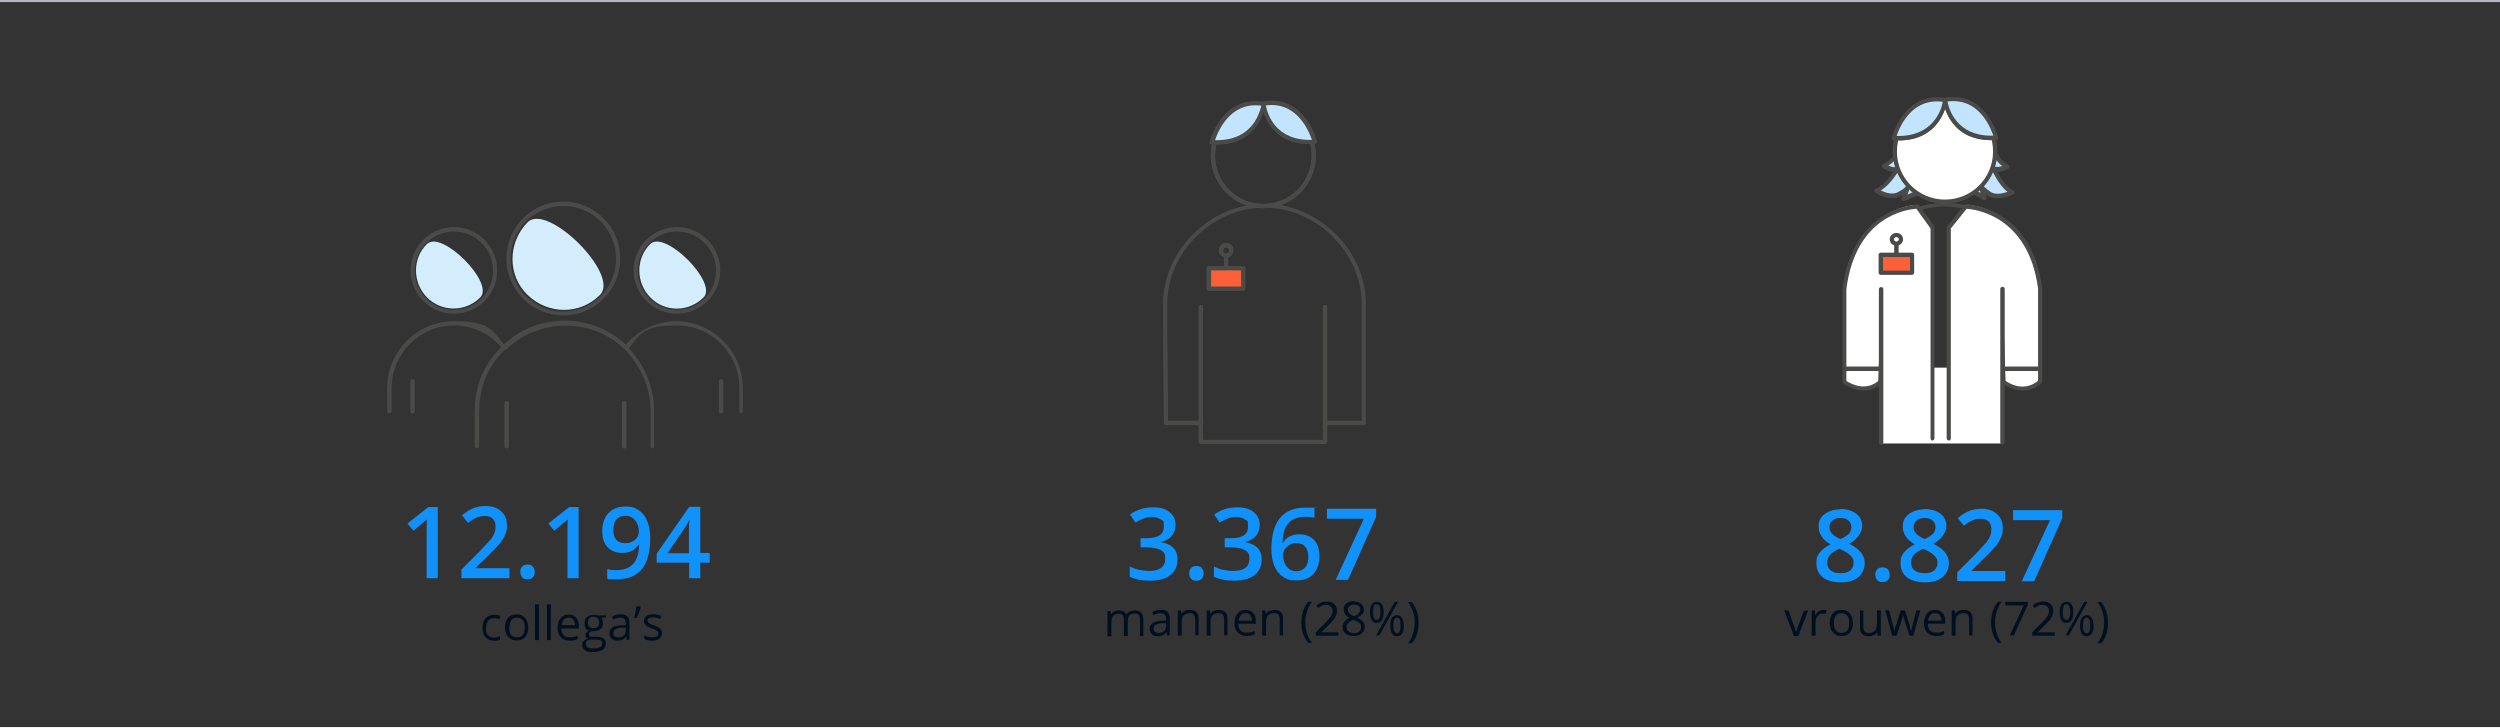 ﻿<?xml version="1.0" encoding="utf-8"?>
<svg id="Layer_1" data-name="Layer 1" xmlns="http://www.w3.org/2000/svg" version="1.1" viewBox="0 0 900 261.5" width="900" height="262" preserveAspectRatio="xMidYMid">
  <rect x="0" y="0" width="900" height="261.5" fill="#333333" stroke="none"/>
  <defs>
    <style>
      .cls-1 {
        fill: #b2b6bc;
      }

      .cls-1, .cls-2, .cls-3, .cls-4, .cls-5, .cls-6, .cls-7, .cls-8 {
        stroke-width: 0px;
      }

      .cls-2 {
        fill: #fc6039;
      }

      .cls-3 {
        fill: #1191fa;
      }

      .cls-4 {
        fill: #d4edfc;
      }

      .cls-5 {
        fill: #c2e4ff;
      }

      .cls-9 {
        isolation: isolate;
      }

      .cls-6 {
        fill: #001021;
      }

      .cls-7 {
        fill: #fff;
      }

      .cls-8 {
        fill: #4a4a49;
      }
    </style>
  </defs>
  <g>
    <g>
      <g>
        <path class="cls-6" d="M645.8,228.6l-3.5-9.1h1.5l2,5.4c.4,1.3.7,2.1.8,2.5h0c0-.3.3-.9.6-1.8.3-.9,1-2.9,2.2-6h1.5l-3.5,9.1h-1.6Z" />
        <path class="cls-6" d="M656.4,219.3c.4,0,.8,0,1.1.1l-.2,1.3c-.4,0-.7-.1-1-.1-.7,0-1.4.3-1.9.9-.5.6-.8,1.3-.8,2.2v4.9h-1.4v-9.1h1.1l.2,1.7h0c.3-.6.7-1,1.2-1.4.5-.3,1-.5,1.6-.5h.1Z" />
        <path class="cls-6" d="M667.1,224c0,1.5-.4,2.6-1.1,3.5-.7.8-1.8,1.2-3.1,1.2s-1.5-.2-2.2-.6c-.6-.4-1.1-.9-1.5-1.6-.3-.7-.5-1.5-.5-2.5,0-1.5.4-2.6,1.1-3.5.7-.8,1.8-1.2,3.1-1.2s2.3.4,3,1.3c.8.8,1.1,2,1.1,3.4h.1ZM660.2,224c0,1.2.2,2,.7,2.7.5.6,1.1.9,2,.9s1.6-.3,2.1-.9c.5-.6.7-1.5.7-2.7s-.2-2-.7-2.6-1.2-.9-2.1-.9-1.6.3-2,.9-.7,1.5-.7,2.6h0Z" />
        <path class="cls-6" d="M670.8,219.5v5.9c0,.7.2,1.3.5,1.7s.9.5,1.6.5,1.6-.3,2.1-.8c.4-.5.7-1.4.7-2.5v-4.8h1.4v9.1h-1.1l-.2-1.2h0c-.3.4-.7.8-1.2,1s-1.1.4-1.7.4c-1.1,0-1.9-.3-2.5-.8s-.8-1.4-.8-2.5v-6h1.4-.2Z" />
        <path class="cls-6" d="M687.4,228.6l-1.7-5.3c0-.3-.3-1.1-.6-2.2h0c-.2,1-.4,1.7-.6,2.2l-1.7,5.3h-1.6l-2.5-9.1h1.4c.6,2.3,1,4,1.3,5.2s.5,2,.5,2.4h0c0-.3.2-.7.3-1.2s.3-.9.4-1.2l1.7-5.2h1.5l1.6,5.2c.3,1,.5,1.8.6,2.4h0c0-.2,0-.5.2-.9,0-.4.7-2.6,1.7-6.7h1.4l-2.5,9.1h-1.6.2,0Z" />
        <path class="cls-6" d="M697,228.7c-1.3,0-2.4-.4-3.2-1.2s-1.2-2-1.2-3.4.4-2.6,1.1-3.5c.7-.9,1.7-1.3,2.9-1.3s2,.4,2.7,1.1,1,1.7,1,3v.9h-6.3c0,1.1.3,1.9.8,2.4.5.6,1.2.8,2.2.8s1.9-.2,2.9-.6v1.2c-.5.2-.9.4-1.4.5-.4,0-1,.1-1.6.1h0ZM696.6,220.5c-.7,0-1.3.2-1.7.7s-.7,1.1-.8,2h4.8c0-.9-.2-1.5-.6-2s-.9-.7-1.7-.7h0Z" />
        <path class="cls-6" d="M708.9,228.6v-5.9c0-.7-.2-1.3-.5-1.7s-.9-.5-1.6-.5-1.6.3-2.1.8-.7,1.4-.7,2.5v4.8h-1.4v-9.1h1.1l.2,1.2h0c.3-.4.7-.8,1.2-1s1.1-.4,1.7-.4c1.1,0,1.9.3,2.5.8s.8,1.4.8,2.5v5.9h-1.4.2Z" />
        <path class="cls-6" d="M716.8,223.9c0-1.5.2-2.8.6-4.1.4-1.3,1-2.4,1.9-3.4h1.3c-.8,1.1-1.4,2.2-1.8,3.5s-.6,2.6-.6,3.9.2,2.6.6,3.9,1,2.4,1.8,3.5h-1.3c-.8-.9-1.4-2-1.9-3.3-.4-1.3-.6-2.6-.6-4.1h0Z" />
        <path class="cls-6" d="M723.5,228.6l5-10.9h-6.6v-1.3h8.1v1.1l-5,11h-1.5Z" />
        <path class="cls-6" d="M739.6,228.6h-8v-1.2l3.2-3.2c1-1,1.6-1.7,1.9-2.1.3-.4.5-.8.7-1.2s.2-.8.2-1.3-.2-1.2-.6-1.5-.9-.6-1.6-.6-1,0-1.4.2-1,.5-1.5.9l-.7-.9c1.1-.9,2.3-1.4,3.7-1.4s2,.3,2.7.9,1,1.4,1,2.4-.2,1.5-.6,2.3c-.4.8-1.2,1.7-2.4,2.9l-2.7,2.6h6.2v1.3h-.1Z" />
        <path class="cls-6" d="M746.4,220.1c0,1.3-.2,2.2-.6,2.9-.4.6-1,1-1.9,1s-1.4-.3-1.8-1-.6-1.6-.6-2.8.2-2.2.6-2.8,1-1,1.8-1,1.4.3,1.9,1,.6,1.6.6,2.8h0ZM742.6,220.1c0,.9,0,1.6.3,2.1s.5.7,1,.7c.9,0,1.4-.9,1.4-2.8s-.5-2.8-1.4-2.8-.8.2-1,.7-.3,1.2-.3,2.1h0ZM751.5,216.4l-6.7,12.1h-1.2l6.7-12.1h1.2ZM753.7,224.9c0,1.3-.2,2.2-.6,2.9-.4.6-1,1-1.9,1s-1.4-.3-1.8-1c-.4-.7-.6-1.6-.6-2.8s.2-2.2.6-2.8,1-1,1.8-1,1.4.3,1.8,1c.4.6.7,1.6.7,2.8h0ZM749.9,224.9c0,.9,0,1.7.3,2.1.2.5.5.7,1,.7s.8-.2,1-.7.3-1.2.3-2.1,0-1.6-.3-2.1-.6-.7-1-.7-.8.2-1,.7-.3,1.2-.3,2.1h0Z" />
        <path class="cls-6" d="M758.9,223.9c0,1.5-.2,2.8-.6,4.1-.4,1.3-1,2.4-1.9,3.3h-1.3c.8-1,1.4-2.2,1.8-3.5.4-1.3.6-2.6.6-3.9s-.2-2.7-.6-3.9-1-2.5-1.8-3.5h1.3c.8,1,1.4,2.1,1.9,3.4.4,1.3.6,2.6.6,4.1h0Z" />
      </g>
      <g>
        <rect class="cls-7" x="676.7" y="132.1" width="44.4" height="27.3" />
        <path class="cls-8" d="M731.9,137.8h-8.9c-.4,0-.8-.3-.8-.8s.3-.8.8-.8h8.2v-35.6c0-13.6-15.1-26.5-31.1-26.5s-31.1,12.9-31.1,26.5v35.6h5.9c.4,0,.8.3.8.8s-.3.8-.8.8h-6.6c-.2,0-.4,0-.5-.2s-.2-.3-.2-.5v-36.3c0-14.7,15.6-28,32.6-28s32.6,13.3,32.6,28v36.3c0,.4-.3.8-.8.8h-.1Z" />
        <path class="cls-8" d="M679.2,144.6c-.4,0-.8-.3-.8-.8v-38.7c0-.4.3-.8.8-.8s.8.3.8.8v38.7c0,.4-.3.8-.8.8Z" />
        <path class="cls-8" d="M720.2,144.6c-.4,0-.8-.3-.8-.8v-38.7c0-.4.3-.8.8-.8s.8.3.8.8v38.7c0,.4-.3.8-.8.8Z" />
        <g>
          <path class="cls-7" d="M720.9,103.9v55.2h-19.3v-77.4l6.7-8.2s22.3.8,26.1,30.1v33.6l-2.4,2.2h-6.2l-3.8-2.2" />
          <path class="cls-8" d="M701.6,158.3c-.4,0-.8-.3-.8-.8v-75.8c0-.2,0-.3.2-.5l6.1-7.6c0-.2.4-.3.6-.3s23.6.5,27.5,30.1v33.7c0,.2,0,.4-.2.5,0,0-5.8,6.1-14.2.2-.3-.2-.4-.7-.2-1s.7-.4,1-.2c6.5,4.6,11.1,1.1,12.1.2v-33.2c-3.5-26.3-22.8-28.5-25.7-28.7l-5.7,7.1v75.6c0,.4-.3.8-.8.8h.1Z" />
          <path class="cls-8" d="M720.9,159.8c-.4,0-.8-.3-.8-.8v-55.2c0-.4.3-.8.8-.8s.8.3.8.8v55.2c0,.4-.3.8-.8.8Z" />
          <path class="cls-7" d="M677.2,104v55.2h18.7v-77.4l-6.5-8.2s-21.5.8-25.2,30.1v33.6l4,2.2h5.7l2.3-2.2" />
          <path class="cls-8" d="M695.8,158.4c-.4,0-.8-.3-.8-.8v-75.6l-5.1-7.1c-3,.2-21.8,2.3-25.2,28.9v33.1c1.4.9,7,4.1,11.8-.3.3-.3.8-.3,1.1,0s.3.8,0,1.1c-6.2,5.8-13.9.2-14,.2-.2-.1-.3-.4-.3-.6v-33.6c3.8-29.7,26.8-30.3,27.1-30.3s.5,0,.6.3l5.4,7.6v76.2c0,.4-.3.8-.8.8h.2Z" />
          <path class="cls-8" d="M677.2,159.9c-.4,0-.8-.3-.8-.8v-55.2c0-.4.3-.8.8-.8s.8.3.8.8v55.2c0,.4-.3.8-.8.8Z" />
        </g>
        <path class="cls-8" d="M682.7,88.2c-1.3,0-2.4-1-2.4-2.3s1.1-2.3,2.4-2.3,2.4,1,2.4,2.3-1.1,2.3-2.4,2.3ZM682.7,85.1c-.5,0-.9.4-.9.8s.4.8.9.8.9-.4.9-.8-.4-.8-.9-.8Z" />
        <path class="cls-8" d="M682.7,92.3c-.4,0-.8-.3-.8-.8v-3.7c0-.4.3-.8.8-.8s.8.3.8.8v3.7c0,.4-.3.8-.8.8Z" />
        <g>
          <rect class="cls-2" x="677.1" y="91.6" width="11.2" height="6.4" />
          <path class="cls-8" d="M688.3,98.7h-11.2c-.4,0-.8-.3-.8-.8v-6.4c0-.4.3-.8.8-.8h11.2c.4,0,.8.3.8.8v6.4c0,.4-.3.8-.8.8ZM677.9,97.2h9.7v-4.9h-9.7v4.9Z" />
        </g>
        <path class="cls-8" d="M677,133.3h-12.6c-.4,0-.8-.3-.8-.8s.3-.8.8-.8h12.6c.4,0,.8.3.8.8s-.3.8-.8.8Z" />
        <path class="cls-8" d="M734,133.3h-12.6c-.4,0-.8-.3-.8-.8s.3-.8.8-.8h12.6c.4,0,.8.3.8.8s-.3.8-.8.8Z" />
        <g>
          <g>
            <path class="cls-8" d="M685.3,72.1c-.2,0-.4,0-.5-.2-.2-.2-.3-.5-.2-.8.2-.4.3-.9.5-1.3-.6.4-1.2.7-1.5.8-4,1.5-8.3-1.5-8.5-1.6-.2-.2-.4-.4-.3-.7s.2-.5.5-.6c2.5-.8,5.1-4.2,6.3-6.1-1.1,0-2.5-.6-3.8-1.5-.2-.2-.4-.4-.3-.7s.2-.5.5-.6c1.6-.7,2.9-1.7,3.9-3.2.2-.3.7-.4,1-.2s.4.7.2,1c-.8,1.3-1.9,2.3-3.2,3.1.9.5,1.8.7,2.4.6h.7c.3,0,.6,0,.7.3s.2.5,0,.8c0,.2-3.1,5.3-6.5,7.3,1.4.7,3.8,1.6,5.8.8,1.2-.6,2.7-1.5,2.9-1.9.4-.7,1-.4,1.1-.4.6.3.7.5-.3,3l2.7-1.2c.4-.2.8,0,1,.4s0,.8-.4,1l-4.4,1.9h-.3Z" />
            <g>
              <path class="cls-5" d="M689.7,69.4l-4.4,1.9s1.8-4.5,1.3-3.7-3.3,2.2-3.3,2.2c-3.6,1.3-7.7-1.6-7.7-1.6,3.8-1.1,7.5-7.6,7.5-7.6h-.6c-1.1.3-2.7-.3-4.1-1.3,1.8-.7,3.2-1.9,4.2-3.4l3.2,3.4,4.7,4.7.9,4.7-1.7.6h0Z" />
              <path class="cls-8" d="M685.3,72.1c-.2,0-.4,0-.5-.2-.2-.2-.3-.5-.2-.8.2-.4.3-.9.5-1.3-.6.4-1.2.7-1.5.8-4,1.5-8.3-1.5-8.5-1.6-.2-.2-.4-.4-.3-.7s.2-.5.5-.6c2.5-.8,5.1-4.2,6.3-6.1-1.1,0-2.5-.6-3.8-1.5-.2-.2-.4-.4-.3-.7s.2-.5.5-.6c1.6-.7,2.9-1.7,3.9-3.2,0-.2.3-.3.6-.3s.5,0,.6.2l3.2,3.4,4.7,4.7s.2.2.2.4l.9,4.7c0,.4,0,.7-.5.9l-1.7.6-4.4,1.9h-.3,0ZM686.7,66.8h.3c.6.3.7.5-.3,3l2.7-1.2h0l1.1-.4-.8-3.9-4.6-4.6-2.6-2.7c-.7.9-1.6,1.7-2.7,2.3.9.5,1.8.7,2.4.6h.7c.3,0,.6,0,.7.3s.2.5,0,.8c0,.2-3.1,5.3-6.5,7.3,1.4.7,3.8,1.6,5.8.8,1.2-.6,2.7-1.5,2.9-1.9s.5-.5.7-.5h.2,0Z" />
            </g>
            <path class="cls-8" d="M714.4,71.7h-.4l-3.1-1.8c-.4-.2-.5-.7-.3-1,.2-.4.7-.5,1-.3l1.6.9c-.7-2.7-.6-2.8,0-3.1,0,0,.7-.2,1,.5.2.4,1.6,1.5,2.7,2.2,1.9,1,4.4.3,5.8-.2-3.2-2.4-5.5-7.7-5.7-8v-.8c.2-.2.5-.3.7-.3h.6c.6.3,1.5.2,2.5-.2-1.2-.9-2.2-2-2.9-3.4-.2-.4,0-.8.3-1,.4-.2.8,0,1,.3.8,1.5,1.9,2.7,3.5,3.5.2,0,.4.4.4.7s-.2.5-.4.7c-1.4.7-2.8,1.1-3.9,1.1,1,2,3.2,5.7,5.6,6.7.3,0,.4.4.5.7,0,.3,0,.6-.4.7-.2,0-4.8,2.6-8.6.8-.3-.2-.9-.6-1.4-1,0,.4.2.9.4,1.3,0,.3,0,.6-.3.8,0,0-.3.2-.5.2h.3Z" />
            <g>
              <path class="cls-5" d="M711.3,69.1l3.1,1.8s-1.3-4.7-.9-3.8c.4.9,3,2.6,3,2.6,3.4,1.7,7.9-.8,7.9-.8-3.6-1.5-6.6-8.4-6.6-8.4h.6c1,.4,2.7,0,4.3-.8-1.7-.9-2.9-2.2-3.8-3.9l-5.7.5-.9,4.7-2.9,3.6,1.9,4.4h0Z" />
              <path class="cls-8" d="M714.4,71.7h-.4l-3.1-1.8s-.3-.2-.3-.4l-1.9-4.4v-.8l2.8-3.4.9-4.6c0-.3.3-.6.7-.6l5.7-.5c.3,0,.6,0,.7.4.8,1.5,1.9,2.7,3.5,3.5.2,0,.4.4.4.7s-.2.5-.4.7c-1.4.7-2.8,1.1-3.9,1.1,1,2,3.2,5.7,5.6,6.7.3,0,.4.4.5.7,0,.3,0,.6-.4.7-.2,0-4.8,2.6-8.6.8-.3-.2-.9-.6-1.4-1,0,.4.2.9.4,1.3,0,.3,0,.6-.3.8,0,0-.3.2-.5.2h0ZM713.5,66.3c.2,0,.5,0,.7.5.2.4,1.6,1.5,2.7,2.2,1.9,1,4.4.3,5.8-.2-3.2-2.4-5.5-7.7-5.7-8v-.8c.2-.2.5-.3.7-.3h.6c.6.3,1.5.2,2.5-.2-1.1-.8-2-1.8-2.6-2.9l-4.6.4-.8,4.2s0,.2-.2.3l-2.6,3.2,1.6,3.7,1.4.8c-.7-2.7-.6-2.8,0-3.1h.3v.2h.2Z" />
            </g>
          </g>
          <path class="cls-8" d="M700.2,73c-10.4,0-18.8-8.4-18.8-18.8s8.4-18.8,18.8-18.8,18.8,8.4,18.8,18.8-8.4,18.8-18.8,18.8ZM700.2,37c-9.5,0-17.3,7.7-17.3,17.3s7.7,17.3,17.3,17.3,17.3-7.7,17.3-17.3-7.7-17.3-17.3-17.3Z" />
          <g>
            <path class="cls-7" d="M718.2,54.3c0,10-8.1,18-18,18s-18-8.1-18-18,8.1-18,18-18,18,8.1,18,18Z" />
            <path class="cls-8" d="M700.2,73c-10.4,0-18.8-8.4-18.8-18.8s8.4-18.8,18.8-18.8,18.8,8.4,18.8,18.8-8.4,18.8-18.8,18.8ZM700.2,37c-9.5,0-17.3,7.7-17.3,17.3s7.7,17.3,17.3,17.3,17.3-7.7,17.3-17.3-7.7-17.3-17.3-17.3Z" />
          </g>
          <g>
            <g>
              <path class="cls-5" d="M700.2,35.7s-1.6,14.7-18.5,13.7c0,0,4.1-16.1,18.5-13.7" />
              <path class="cls-8" d="M683.4,50.2h-1.7c-.2,0-.4,0-.6-.3,0-.2-.2-.4,0-.6,0-.2,4.5-16.8,19.3-14.2.4,0,.7.4.6.8,0,0-1.7,14.4-17.5,14.4h0ZM682.8,48.7c13.2.3,16.1-9.5,16.6-12.3-5.3-.7-9.8,1.2-13.2,5.7-1.9,2.5-3,5.2-3.4,6.6h0Z" />
            </g>
            <g>
              <path class="cls-5" d="M700.2,35.7s-1.6,14.7-18.5,13.7c0,0,4.1-16.1,18.5-13.7Z" />
              <path class="cls-8" d="M683.4,50.2h-1.7c-.2,0-.4,0-.6-.3,0-.2-.2-.4,0-.6,0-.2,4.5-16.8,19.3-14.2.4,0,.7.4.6.8,0,0-1.7,14.4-17.5,14.4h0ZM682.8,48.7c13.2.3,16.1-9.5,16.6-12.3-5.3-.7-9.8,1.2-13.2,5.7-1.9,2.5-3,5.2-3.4,6.6h0Z" />
            </g>
            <g>
              <path class="cls-5" d="M700.2,35.7s1.5,14.7,18.4,13.7c0,0-4-16.1-18.4-13.7" />
              <path class="cls-8" d="M716.9,50.2c-15.8,0-17.4-14.2-17.4-14.4,0-.4.2-.7.6-.8,14.9-2.6,19.2,14.1,19.2,14.2v.6c0,.2-.3.3-.6.3h-1.8ZM701.1,36.3c.5,2.7,3.2,12.3,15.8,12.3s.5,0,.7,0c-.5-1.4-1.5-4.1-3.4-6.6-3.4-4.5-7.8-6.4-13.1-5.7h0Z" />
            </g>
            <g>
              <path class="cls-5" d="M700.2,35.7s1.5,14.7,18.4,13.7c0,0-4-16.1-18.4-13.7Z" />
              <path class="cls-8" d="M716.9,50.2c-15.8,0-17.4-14.2-17.4-14.4,0-.4.2-.7.6-.8,14.9-2.6,19.2,14.1,19.2,14.2v.6c0,.2-.3.3-.6.3h-1.8ZM701.1,36.3c.5,2.7,3.2,12.3,15.8,12.3s.5,0,.7,0c-.5-1.4-1.5-4.1-3.4-6.6-3.4-4.5-7.8-6.4-13.1-5.7h0Z" />
            </g>
          </g>
        </g>
      </g>
    </g>
    <g>
      <path class="cls-8" d="M224.7,161.2c-.4,0-.8-.3-.8-.8v-15.5c0-.4.3-.8.8-.8s.8.3.8.8v15.5c0,.4-.3.8-.8.8h0Z" />
      <path class="cls-8" d="M243.7,112.7c-8.6,0-15.6-7-15.6-15.6s7-15.6,15.6-15.6,15.6,7,15.6,15.6-7,15.6-15.6,15.6h0ZM243.7,83.1c-7.7,0-14.1,6.3-14.1,14.1s6.3,14.1,14.1,14.1,14.1-6.3,14.1-14.1-6.3-14.1-14.1-14.1h0Z" />
      <path class="cls-4" d="M253.3,106.8c5.2-5.2-13.9-24.4-19.2-19.2s-5.2,13.9,0,19.2c5.2,5.4,13.8,5.4,19.2,0Z" />
      <g>
        <path class="cls-6" d="M177.9,230.4c-1.3,0-2.3-.4-3.1-1.2-.7-.8-1.1-2-1.1-3.4s.4-2.7,1.1-3.5,1.8-1.2,3.1-1.2.9,0,1.3.1c.4,0,.8.2,1,.3l-.4,1.2c-.3-.1-.6-.2-1-.3s-.7-.1-1-.1c-1.8,0-2.8,1.2-2.8,3.5s.2,2,.7,2.6,1.1.9,2,.9,1.5-.2,2.3-.5v1.2c-.6.3-1.4.5-2.3.5h.2Z" />
        <path class="cls-6" d="M190.2,225.6c0,1.5-.4,2.6-1.1,3.5-.7.8-1.8,1.2-3.1,1.2s-1.5-.2-2.2-.6c-.6-.4-1.1-.9-1.5-1.6-.3-.7-.5-1.5-.5-2.5,0-1.5.4-2.6,1.1-3.5.7-.8,1.8-1.2,3.1-1.2s2.3.4,3,1.3c.8.8,1.1,2,1.1,3.4h0ZM183.3,225.6c0,1.2.2,2,.7,2.7.5.6,1.1.9,2.1.9s1.6-.3,2.1-.9c.5-.6.7-1.5.7-2.7s-.2-2-.7-2.6-1.2-.9-2.1-.9-1.6.3-2,.9-.7,1.5-.7,2.6h-.1Z" />
        <path class="cls-6" d="M194,230.2h-1.4v-12.9h1.4v12.9Z" />
        <path class="cls-6" d="M198.3,230.2h-1.4v-12.9h1.4v12.9Z" />
        <path class="cls-6" d="M205.1,230.4c-1.3,0-2.4-.4-3.2-1.2s-1.2-2-1.2-3.4.4-2.6,1.1-3.5c.7-.9,1.7-1.3,2.9-1.3s2,.4,2.7,1.1,1,1.7,1,3v.9h-6.3c0,1.1.3,1.9.8,2.4.5.6,1.2.8,2.2.8s1.9-.2,2.9-.6v1.2c-.5.2-.9.4-1.4.5-.4,0-1,.1-1.6.1h.1ZM204.7,222.1c-.7,0-1.3.2-1.7.7s-.7,1.1-.8,2h4.8c0-.9-.2-1.5-.6-2s-.9-.7-1.7-.7h0Z" />
        <path class="cls-6" d="M218.2,221.1v.9l-1.7.2c.2.2.3.4.4.8s.2.7.2,1.1c0,.9-.3,1.6-.9,2.1s-1.4.8-2.5.8-.5,0-.8,0c-.6.3-.9.7-.9,1.2s.1.4.3.6c.2.1.6.2,1.1.2h1.6c1,0,1.7.2,2.3.6.5.4.8,1,.8,1.8s-.4,1.8-1.2,2.3-2,.8-3.5.8-2.1-.2-2.8-.7-1-1.1-1-1.9.2-1,.5-1.4c.4-.4.9-.7,1.5-.8-.2-.1-.4-.3-.6-.5-.2-.2-.2-.5-.2-.8s0-.6.3-.9c.2-.2.5-.5.8-.7-.5-.2-.9-.5-1.1-1s-.4-1-.4-1.6c0-1,.3-1.8.9-2.3.6-.5,1.4-.8,2.5-.8s.9,0,1.3.2h3.1v-.2h0ZM211,231.7c0,.5.2.9.6,1.1.4.3,1,.4,1.8.4,1.2,0,2-.2,2.6-.5s.8-.8.8-1.4-.2-.8-.5-1-.9-.3-1.7-.3h-1.7c-.6,0-1.1.1-1.5.4s-.5.7-.5,1.3h0ZM211.7,224c0,.6.2,1.1.5,1.4.4.3.9.5,1.5.5,1.3,0,2-.7,2-2s-.7-2.1-2-2.1-1.1.2-1.5.5-.5.9-.5,1.6h0Z" />
        <path class="cls-6" d="M225.7,230.2l-.3-1.3h0c-.5.6-.9,1-1.4,1.2s-1,.3-1.7.3-1.6-.2-2.1-.7-.8-1.1-.8-2c0-1.8,1.5-2.8,4.4-2.9h1.5v-.6c0-.7-.2-1.2-.5-1.6-.3-.3-.8-.5-1.5-.5s-1.6.2-2.6.7l-.4-1.1c.4-.2.9-.4,1.5-.6.5-.1,1.1-.2,1.6-.2,1.1,0,1.9.2,2.4.7s.8,1.3.8,2.3v6.2h-1,.1ZM222.6,229.2c.9,0,1.5-.2,2-.7s.7-1.1.7-2v-.8h-1.4c-1.1,0-1.9.3-2.4.6s-.7.8-.7,1.4.1.9.5,1.1.7.4,1.3.4h0Z" />
        <path class="cls-6" d="M230.6,218.1v.2c0,.6-.2,1.2-.5,1.9s-.6,1.4-.8,2h-1c.4-1.6.7-3,.8-4.2h1.5Z" />
        <path class="cls-6" d="M238.3,227.7c0,.8-.3,1.5-.9,2-.6.5-1.5.7-2.7.7s-2.1-.2-2.8-.6v-1.3c.4.2.9.4,1.4.5s1,.2,1.4.2c.7,0,1.3-.1,1.7-.3s.6-.6.6-1.1-.2-.7-.5-.9c-.3-.3-.9-.6-1.8-.9-.8-.3-1.4-.6-1.8-.8s-.6-.5-.8-.8-.3-.7-.3-1.1c0-.7.3-1.3.9-1.8s1.4-.6,2.5-.6,1.9.2,2.9.6l-.5,1.1c-.9-.4-1.7-.6-2.5-.6s-1.1.1-1.5.3-.5.5-.5.8,0,.5.2.6c.1.2.3.3.6.5s.8.4,1.6.7c1.1.4,1.8.8,2.2,1.2s.6.9.6,1.5h0Z" />
      </g>
      <path class="cls-8" d="M235,161.2c-.4,0-.8-.3-.8-.8v-12.6c0-6.9-2.3-13.6-6.7-19.3,0,0-.5-.6-2.7-3.2-5.7-5.5-13.3-8.6-21.4-8.6s-15.7,3.1-21.4,8.6c-2.3,2.6-2.9,3.2-2.9,3.2-4.3,5.3-6.6,12-6.6,19.2v12.6c0,.4-.3.8-.8.8s-.8-.3-.8-.8v-12.6c0-7.6,2.4-14.6,7-20.2,0,0,.7-.7,2.9-3.2,6-5.9,14-9.1,22.5-9.1s16.4,3.2,22.4,9.1c2.4,2.6,2.8,3.3,2.8,3.3,4.6,6,7,13,7,20.2v12.6c0,.4-.3.8-.8.8h.3Z" />
      <path class="cls-8" d="M267,148.6c-.4,0-.8-.3-.8-.8v-8.4c0-12.4-10.1-22.5-22.5-22.5s-13.3,3.2-17.6,8.6c-.1.2-.3.3-.5.3s-.4,0-.6-.2c-5.7-5.6-13.3-8.6-21.4-8.6s-15.7,3.1-21.4,8.6c-.2,0-.4.2-.6.2s-.4,0-.5-.3c-4.2-5.4-10.8-8.6-17.6-8.6-12.4,0-22.5,10.1-22.5,22.5v8.4c0,.4-.3.8-.8.8s-.8-.3-.8-.8v-8.4c0-13.2,10.8-24,24-24s13.7,3.2,18.2,8.5c5.9-5.5,13.6-8.5,21.8-8.5s15.9,3,21.8,8.5c4.5-5.3,11.3-8.5,18.2-8.5,13.2,0,24,10.8,24,24v8.4c0,.4-.3.8-.8.8h.4Z" />
      <path class="cls-8" d="M202.8,113.3c-11.3,0-20.5-9.2-20.5-20.5s9.2-20.5,20.5-20.5,20.5,9.2,20.5,20.5-9.2,20.5-20.5,20.5h0ZM202.8,73.9c-10.5,0-19,8.5-19,19s8.5,19,19,19,19-8.5,19-19-8.5-19-19-19h0Z" />
      <path class="cls-4" d="M216,105.9c7.3-7.3-19-33.4-26.1-26.1s-7.3,19,0,26.1,18.9,7.3,26.1,0Z" />
      <path class="cls-8" d="M182.4,161.2c-.4,0-.8-.3-.8-.8v-15.5c0-.4.3-.8.8-.8s.8.3.8.8v15.5c0,.4-.3.8-.8.8h0Z" />
      <path class="cls-8" d="M163.4,112.7c-8.6,0-15.6-7-15.6-15.6s7-15.6,15.6-15.6,15.6,7,15.6,15.6-7,15.6-15.6,15.6ZM163.4,83.1c-7.7,0-14.1,6.3-14.1,14.1s6.3,14.1,14.1,14.1,14.1-6.3,14.1-14.1-6.3-14.1-14.1-14.1Z" />
      <path class="cls-4" d="M172.9,106.8c5.2-5.2-13.9-24.4-19.2-19.2s-5.2,13.9,0,19.2,13.9,5.4,19.2,0Z" />
      <path class="cls-8" d="M148.5,148.6c-.4,0-.8-.3-.8-.8v-10.7c0-.4.3-.8.8-.8s.8.3.8.8v10.7c0,.4-.3.8-.8.8Z" />
      <path class="cls-8" d="M259.6,148.6c-.4,0-.8-.3-.8-.8v-10.7c0-.4.3-.8.8-.8s.8.3.8.8v10.7c0,.4-.3.8-.8.8Z" />
    </g>
    <g>
      <g>
        <path class="cls-6" d="M410.4,228.6v-5.9c0-.7-.2-1.3-.5-1.6-.3-.4-.8-.5-1.4-.5s-1.5.2-1.9.7-.6,1.3-.6,2.3v5.1h-1.4v-5.9c0-.7-.2-1.3-.5-1.6s-.8-.5-1.5-.5-1.5.3-1.9.8-.6,1.4-.6,2.5v4.8h-1.4v-9.1h1.1l.2,1.2h0c.3-.4.6-.8,1.1-1s1-.4,1.6-.4c1.4,0,2.4.5,2.8,1.5h0c.3-.5.7-.9,1.2-1.1s1.1-.4,1.8-.4c1,0,1.8.3,2.3.8s.8,1.4.8,2.5v5.9h-1.4.2,0Z" />
        <path class="cls-6" d="M420.2,228.6l-.3-1.3h0c-.5.6-.9,1-1.4,1.2s-1,.3-1.7.3-1.6-.2-2.1-.7-.8-1.1-.8-2c0-1.8,1.5-2.8,4.4-2.9h1.5v-.6c0-.7-.2-1.2-.5-1.6-.3-.3-.8-.5-1.5-.5s-1.6.2-2.6.7l-.4-1.1c.4-.2.9-.4,1.5-.6.5-.1,1.1-.2,1.6-.2,1.1,0,1.9.2,2.4.7s.8,1.3.8,2.3v6.2h-1,.1ZM417.1,227.6c.9,0,1.5-.2,2-.7s.7-1.1.7-2v-.8h-1.4c-1.1,0-1.9.3-2.4.6s-.7.8-.7,1.4.1.9.5,1.1.7.4,1.3.4h0Z" />
        <path class="cls-6" d="M430.3,228.6v-5.9c0-.7-.2-1.3-.5-1.7s-.9-.5-1.6-.5-1.6.3-2.1.8-.7,1.4-.7,2.5v4.8h-1.4v-9.1h1.1l.2,1.2h0c.3-.4.7-.8,1.2-1s1.1-.4,1.7-.4c1.1,0,1.9.3,2.5.8s.8,1.4.8,2.5v5.9h-1.4.2,0Z" />
        <path class="cls-6" d="M440.7,228.6v-5.9c0-.7-.2-1.3-.5-1.7s-.9-.5-1.6-.5-1.6.3-2.1.8-.7,1.4-.7,2.5v4.8h-1.4v-9.1h1.1l.2,1.2h0c.3-.4.7-.8,1.2-1s1.1-.4,1.7-.4c1.1,0,1.9.3,2.5.8s.8,1.4.8,2.5v5.9h-1.4.2,0Z" />
        <path class="cls-6" d="M448.8,228.7c-1.3,0-2.4-.4-3.2-1.2s-1.2-2-1.2-3.4.4-2.6,1.1-3.5,1.7-1.3,2.9-1.3,2,.4,2.7,1.1,1,1.7,1,3v.9h-6.3c0,1.1.3,1.9.8,2.4.5.6,1.2.8,2.2.8s1.9-.2,2.9-.6v1.2c-.5.2-.9.4-1.4.5-.4,0-1,.1-1.6.1h.1ZM448.4,220.5c-.7,0-1.3.2-1.7.7-.4.5-.7,1.1-.8,2h4.8c0-.9-.2-1.5-.6-2s-.9-.7-1.7-.7h0Z" />
        <path class="cls-6" d="M460.7,228.6v-5.9c0-.7-.2-1.3-.5-1.7s-.9-.5-1.6-.5-1.6.3-2.1.8-.7,1.4-.7,2.5v4.8h-1.4v-9.1h1.1l.2,1.2h0c.3-.4.7-.8,1.2-1s1.1-.4,1.7-.4c1.1,0,1.9.3,2.5.8s.8,1.4.8,2.5v5.9h-1.4.2,0Z" />
        <path class="cls-6" d="M468.5,223.9c0-1.5.2-2.8.6-4.1s1-2.4,1.9-3.4h1.3c-.8,1.1-1.4,2.2-1.8,3.5s-.6,2.6-.6,3.9.2,2.6.6,3.9,1,2.4,1.8,3.5h-1.3c-.8-.9-1.4-2-1.9-3.3-.4-1.3-.6-2.6-.6-4.1h0Z" />
        <path class="cls-6" d="M481.7,228.6h-8v-1.2l3.2-3.2c1-1,1.6-1.7,1.9-2.1.3-.4.5-.8.7-1.2s.2-.8.2-1.3-.2-1.2-.6-1.5-.9-.6-1.6-.6-1,0-1.4.2-1,.5-1.5.9l-.7-.9c1.1-.9,2.3-1.4,3.7-1.4s2,.3,2.7.9,1,1.4,1,2.4-.2,1.5-.6,2.3-1.2,1.7-2.4,2.9l-2.7,2.6h6.2v1.3h-.1Z" />
        <path class="cls-6" d="M487.4,216.3c1.1,0,2,.3,2.6.8s1,1.2,1,2.1-.2,1.1-.6,1.6-1,.9-1.8,1.3c1,.5,1.7,1,2.1,1.5s.6,1.1.6,1.8c0,1-.4,1.8-1.1,2.4s-1.7.9-2.9.9-2.3-.3-3-.9-1-1.4-1-2.4.8-2.5,2.5-3.2c-.8-.4-1.3-.9-1.6-1.4s-.5-1.1-.5-1.7c0-.9.3-1.6,1-2.1.6-.5,1.5-.8,2.6-.8h0ZM484.8,225.5c0,.7.2,1.2.7,1.6s1.1.6,1.9.6,1.5-.2,1.9-.6c.5-.4.7-.9.7-1.6s-.2-1-.6-1.4-1.2-.8-2.3-1.2c-.8.4-1.4.7-1.8,1.2-.4.4-.6.9-.6,1.5h0ZM487.4,217.4c-.7,0-1.2.2-1.6.5s-.6.8-.6,1.3.2.9.5,1.3.9.7,1.8,1.1c.8-.3,1.4-.7,1.7-1.1.3-.4.5-.8.5-1.3s-.2-1-.6-1.3-1-.5-1.7-.5h0Z" />
        <path class="cls-6" d="M498.1,220.1c0,1.3-.2,2.2-.6,2.9-.4.6-1,1-1.9,1s-1.4-.3-1.8-1-.6-1.6-.6-2.8.2-2.2.6-2.8,1-1,1.8-1,1.4.3,1.9,1,.6,1.6.6,2.8h0ZM494.3,220.1c0,.9.1,1.6.3,2.1.2.5.5.7,1,.7.9,0,1.4-.9,1.4-2.8s-.5-2.8-1.4-2.8-.8.2-1,.7-.3,1.2-.3,2.1h0ZM503.3,216.4l-6.7,12.1h-1.2l6.7-12.1h1.2ZM505.4,224.9c0,1.3-.2,2.2-.6,2.9-.4.6-1,1-1.9,1s-1.4-.3-1.8-1-.6-1.6-.6-2.8.2-2.2.6-2.8,1-1,1.8-1,1.4.3,1.8,1c.4.6.7,1.6.7,2.8h0ZM501.6,224.9c0,.9.1,1.7.3,2.1.2.5.5.7,1,.7s.8-.2,1-.7.3-1.2.3-2.1-.1-1.6-.3-2.1c-.2-.5-.6-.7-1-.7s-.8.2-1,.7-.3,1.2-.3,2.1h0Z" />
        <path class="cls-6" d="M510.7,223.9c0,1.5-.2,2.8-.6,4.1s-1,2.4-1.9,3.3h-1.3c.8-1,1.4-2.2,1.8-3.5s.6-2.6.6-3.9-.2-2.7-.6-3.9-1-2.5-1.8-3.5h1.3c.8,1,1.4,2.1,1.9,3.4.4,1.3.6,2.6.6,4.1h0Z" />
      </g>
      <g>
        <path class="cls-8" d="M491,152.8h-13.9c-.4,0-.8-.3-.8-.8s.3-.8.8-.8h13.1v-42.2c0-18.4-16.4-34.5-35-34.5s-35,16.1-35,34.5,0,.7,0,1v7.6l.3,33.6h11.9c.4,0,.8.3.8.8s-.3.8-.8.8h-12.6c-.4,0-.7-.3-.8-.7l-.3-34.4v-8.6c0-19.2,17.1-36,36.5-36s36.5,16.8,36.5,36,0,.7,0,1.1v41.9c0,.4-.3.8-.8.8h0Z" />
        <path class="cls-8" d="M476.9,159.6h-44.6c-.4,0-.8-.3-.8-.8v-48.5c0-.4.3-.8.8-.8s.8.3.8.8v47.8h43.1v-47.8c0-.4.3-.8.8-.8s.8.3.8.8v48.5c0,.4-.3.8-.8.8h0Z" />
        <path class="cls-8" d="M454.8,74.7c-10.4,0-18.9-8.5-18.9-18.9s8.5-18.9,18.9-18.9,18.9,8.5,18.9,18.9-8.5,18.9-18.9,18.9ZM454.8,38.4c-9.6,0-17.4,7.8-17.4,17.4s7.8,17.4,17.4,17.4,17.4-7.8,17.4-17.4-7.8-17.4-17.4-17.4Z" />
        <path class="cls-8" d="M454.8,74.7c-10.4,0-18.9-8.5-18.9-18.9s8.5-18.9,18.9-18.9,18.9,8.5,18.9,18.9-8.5,18.9-18.9,18.9ZM454.8,38.4c-9.6,0-17.4,7.8-17.4,17.4s7.8,17.4,17.4,17.4,17.4-7.8,17.4-17.4-7.8-17.4-17.4-17.4Z" />
        <path class="cls-8" d="M441.4,92.4c-1.4,0-2.6-1.1-2.6-2.6s1.1-2.6,2.6-2.6,2.6,1.1,2.6,2.6-1.1,2.6-2.6,2.6ZM441.4,88.8c-.6,0-1.1.5-1.1,1.1s.5,1.1,1.1,1.1,1.1-.5,1.1-1.1-.5-1.1-1.1-1.1Z" />
        <path class="cls-8" d="M441.4,92.4c-1.4,0-2.6-1.1-2.6-2.6s1.1-2.6,2.6-2.6,2.6,1.1,2.6,2.6-1.1,2.6-2.6,2.6ZM441.4,88.8c-.6,0-1.1.5-1.1,1.1s.5,1.1,1.1,1.1,1.1-.5,1.1-1.1-.5-1.1-1.1-1.1Z" />
        <path class="cls-8" d="M441.4,97.1c-.4,0-.8-.3-.8-.8v-4.3c0-.4.3-.8.8-.8s.8.3.8.8v4.3c0,.4-.3.8-.8.8Z" />
        <path class="cls-8" d="M447.5,104.4h-12.3c-.4,0-.8-.3-.8-.8v-7.3c0-.4.3-.8.8-.8h12.3c.4,0,.8.3.8.8v7.3c0,.4-.3.8-.8.8ZM436,102.9h10.8v-5.8h-10.8v5.8Z" />
        <g>
          <rect class="cls-2" x="435.2" y="96.4" width="12.3" height="7.3" />
          <path class="cls-8" d="M447.5,104.4h-12.3c-.4,0-.8-.3-.8-.8v-7.3c0-.4.3-.8.8-.8h12.3c.4,0,.8.3.8.8v7.3c0,.4-.3.8-.8.8ZM436,102.9h10.8v-5.8h-10.8v5.8Z" />
        </g>
        <g>
          <g>
            <path class="cls-5" d="M454.8,37.1s-1.6,14.8-18.6,13.8c0,0,4.1-16.3,18.6-13.8" />
            <path class="cls-8" d="M438,51.7h-1.8c-.2,0-.4,0-.6-.3-.1-.2-.2-.4-.1-.6,0-.2,4.5-16.9,19.4-14.3.4,0,.7.4.6.8,0,.2-1.7,14.5-17.6,14.5h.1ZM437.3,50.2c6.3.2,11-1.9,14.1-6.2,1.7-2.5,2.4-5,2.7-6.2-5.3-.7-9.8,1.2-13.2,5.7-2,2.6-3,5.3-3.5,6.7h-.1Z" />
          </g>
          <g>
            <path class="cls-5" d="M454.8,37.1s-1.6,14.8-18.6,13.8c0,0,4.1-16.3,18.6-13.8Z" />
            <path class="cls-8" d="M438,51.7h-1.8c-.2,0-.4,0-.6-.3-.1-.2-.2-.4-.1-.6,0-.2,4.5-16.9,19.4-14.3.4,0,.7.4.6.8,0,.2-1.7,14.5-17.6,14.5h.1ZM437.3,50.2c6.3.2,11-1.9,14.1-6.2,1.7-2.5,2.4-5,2.7-6.2-5.3-.7-9.8,1.2-13.2,5.7-2,2.6-3,5.3-3.5,6.7h-.1Z" />
          </g>
          <g>
            <path class="cls-5" d="M454.8,37.1s1.5,14.8,18.5,13.8c0,0-4-16.3-18.5-13.8" />
            <path class="cls-8" d="M471.6,51.6c-15.9,0-17.5-14.3-17.5-14.5,0-.4.2-.7.6-.8,15-2.6,19.3,14.1,19.3,14.3s0,.4-.1.6c-.1.2-.3.3-.6.3h-1.8.1ZM455.7,37.7c.5,2.8,3.3,12.8,16.6,12.4-.5-1.4-1.5-4.1-3.5-6.7-3.4-4.5-7.8-6.4-13.2-5.7,0,0,.1,0,.1,0Z" />
          </g>
          <g>
            <path class="cls-5" d="M454.8,37.1s1.5,14.8,18.5,13.8c0,0-4-16.3-18.5-13.8Z" />
            <path class="cls-8" d="M471.6,51.6c-15.9,0-17.5-14.3-17.5-14.5,0-.4.2-.7.6-.8,15-2.6,19.3,14.1,19.3,14.3s0,.4-.1.6c-.1.2-.3.3-.6.3h-1.8.1ZM455.7,37.7c.5,2.8,3.3,12.8,16.6,12.4-.5-1.4-1.5-4.1-3.5-6.7-3.4-4.5-7.8-6.4-13.2-5.7,0,0,.1,0,.1,0Z" />
          </g>
        </g>
      </g>
    </g>
  </g>
  <rect class="cls-1" y="-.5" width="900" height="1" />
  <g class="cls-9">
    <g class="cls-9">
      <g class="cls-9">
        <g class="cls-9">
          <path class="cls-3" d="M662.5,183c2.4,0,4.3.6,5.8,1.7,1.4,1.1,2.1,2.6,2.1,4.5s-1.6,4.7-4.7,6.3c2,1,3.4,2.1,4.3,3.2.8,1.1,1.3,2.3,1.3,3.7,0,2.1-.8,3.8-2.3,5.1s-3.6,1.9-6.3,1.9-4.9-.6-6.5-1.8c-1.5-1.2-2.3-2.9-2.3-5.1s.4-2.7,1.2-3.8c.8-1.1,2.1-2.1,3.9-3-1.6-.9-2.7-1.9-3.3-3-.7-1-1-2.2-1-3.5,0-1.9.7-3.3,2.2-4.4,1.5-1.1,3.4-1.7,5.7-1.7ZM657.8,202.3c0,1.2.4,2.2,1.3,2.8.9.7,2,1,3.5,1s2.7-.3,3.5-1c.8-.7,1.2-1.6,1.2-2.8s-.4-1.8-1.2-2.6c-.8-.8-1.9-1.5-3.5-2.2l-.5-.2c-1.5.7-2.6,1.4-3.3,2.2s-1,1.7-1,2.8ZM662.5,186.2c-1.2,0-2.1.3-2.8.9s-1.1,1.4-1.1,2.4.1,1.1.4,1.6c.3.5.6.9,1.1,1.3.5.4,1.3.9,2.5,1.4,1.4-.6,2.4-1.3,3-1.9.6-.7.9-1.5.9-2.4s-.4-1.8-1.1-2.4-1.7-.9-2.9-.9Z" />
          <path class="cls-3" d="M675.1,206.7c0-.8.2-1.5.7-2,.4-.5,1.1-.7,1.9-.7s1.5.2,1.9.7c.4.5.7,1.1.7,1.9s-.2,1.5-.7,2-1.1.7-1.9.7-1.5-.2-1.9-.7-.7-1.1-.7-2Z" />
          <path class="cls-3" d="M692.8,183c2.4,0,4.3.6,5.8,1.7,1.4,1.1,2.1,2.6,2.1,4.5s-1.6,4.7-4.7,6.3c2,1,3.4,2.1,4.3,3.2.8,1.1,1.3,2.3,1.3,3.7,0,2.1-.8,3.8-2.3,5.1s-3.6,1.9-6.3,1.9-4.9-.6-6.5-1.8c-1.5-1.2-2.3-2.9-2.3-5.1s.4-2.7,1.2-3.8c.8-1.1,2.1-2.1,3.9-3-1.6-.9-2.7-1.9-3.3-3-.7-1-1-2.2-1-3.5,0-1.9.7-3.3,2.2-4.4,1.5-1.1,3.4-1.7,5.7-1.7ZM688,202.3c0,1.2.4,2.2,1.3,2.8.9.7,2,1,3.5,1s2.7-.3,3.5-1c.8-.7,1.2-1.6,1.2-2.8s-.4-1.8-1.2-2.6c-.8-.8-1.9-1.5-3.5-2.2l-.5-.2c-1.5.7-2.6,1.4-3.3,2.2s-1,1.7-1,2.8ZM692.8,186.2c-1.2,0-2.1.3-2.8.9s-1.1,1.4-1.1,2.4.1,1.1.4,1.6c.3.5.6.9,1.1,1.3.5.4,1.3.9,2.5,1.4,1.4-.6,2.4-1.3,3-1.9.6-.7.9-1.5.9-2.4s-.4-1.8-1.1-2.4-1.7-.9-2.9-.9Z" />
          <path class="cls-3" d="M721.9,208.9h-17.3v-3.1l6.6-6.6c1.9-2,3.2-3.4,3.9-4.2.6-.8,1.1-1.6,1.4-2.4.3-.7.4-1.5.4-2.4s-.3-2.1-1-2.7c-.7-.7-1.7-1-2.9-1s-1.9.2-2.8.5c-.9.4-2,1-3.2,2l-2.2-2.7c1.4-1.2,2.8-2.1,4.1-2.6,1.3-.5,2.8-.8,4.3-.8,2.4,0,4.3.6,5.7,1.9,1.4,1.2,2.1,2.9,2.1,5s-.2,2.2-.6,3.3c-.4,1-1,2.1-1.9,3.2s-2.3,2.6-4.3,4.5l-4.4,4.3v.2h12.1v3.6Z" />
          <path class="cls-3" d="M727.9,208.9l10.1-21.9h-13.3v-3.6h17.7v2.9l-10.1,22.7h-4.4Z" />
        </g>
      </g>
    </g>
  </g>
  <g class="cls-9">
    <g class="cls-9">
      <g class="cls-9">
        <g class="cls-9">
          <path class="cls-3" d="M423.2,188.7c0,1.6-.5,3-1.4,4-.9,1.1-2.3,1.8-4,2.2h0c2.1.4,3.6,1,4.6,2.1,1,1,1.5,2.4,1.5,4.1,0,2.5-.9,4.4-2.6,5.7-1.7,1.3-4.2,2-7.4,2s-5.2-.5-7.2-1.4v-3.7c1.1.5,2.2,1,3.4,1.2s2.4.4,3.5.4c2,0,3.5-.4,4.4-1.1,1-.7,1.5-1.9,1.5-3.4s-.5-2.4-1.6-3c-1.1-.6-2.8-1-5.1-1h-2.2v-3.3h2.3c4.1,0,6.1-1.4,6.1-4.2s-.4-1.9-1.1-2.5c-.7-.6-1.8-.9-3.1-.9s-1.9.1-2.8.4c-.9.3-2,.8-3.2,1.6l-2-2.9c2.3-1.7,5.1-2.6,8.2-2.6s4.6.6,6,1.7c1.4,1.1,2.2,2.6,2.2,4.6Z" />
          <path class="cls-3" d="M428.1,206.2c0-.8.2-1.5.7-2,.4-.5,1.1-.7,1.9-.7s1.5.2,1.9.7c.4.5.7,1.1.7,1.9s-.2,1.5-.7,2c-.4.5-1.1.7-1.9.7s-1.5-.2-1.9-.7c-.4-.5-.7-1.1-.7-2Z" />
          <path class="cls-3" d="M453.5,188.7c0,1.6-.5,3-1.4,4-.9,1.1-2.3,1.8-4,2.2h0c2.1.4,3.6,1,4.6,2.1,1,1,1.5,2.4,1.5,4.1,0,2.5-.9,4.4-2.6,5.7-1.7,1.3-4.2,2-7.4,2s-5.2-.5-7.2-1.4v-3.7c1.1.5,2.2,1,3.4,1.2s2.4.4,3.5.4c2,0,3.5-.4,4.4-1.1,1-.7,1.5-1.9,1.5-3.4s-.5-2.4-1.6-3c-1.1-.6-2.8-1-5.1-1h-2.2v-3.3h2.3c4.1,0,6.1-1.4,6.1-4.2s-.4-1.9-1.1-2.5c-.7-.6-1.8-.9-3.1-.9s-1.9.1-2.8.4c-.9.3-2,.8-3.2,1.6l-2-2.9c2.3-1.7,5.1-2.6,8.2-2.6s4.6.6,6,1.7,2.2,2.6,2.2,4.6Z" />
          <path class="cls-3" d="M457.7,197.5c0-10,4.1-15,12.2-15s2.4,0,3.3.3v3.4c-.9-.3-1.9-.4-3.1-.4-2.7,0-4.8.7-6.2,2.2-1.4,1.5-2.1,3.8-2.2,7.1h.2c.5-.9,1.3-1.7,2.3-2.2,1-.5,2.2-.8,3.5-.8,2.3,0,4.1.7,5.4,2.1,1.3,1.4,1.9,3.4,1.9,5.8s-.7,4.8-2.2,6.4c-1.5,1.6-3.5,2.3-6.1,2.3s-3.4-.4-4.8-1.3c-1.4-.9-2.4-2.2-3.1-3.8-.7-1.7-1.1-3.7-1.1-6.1ZM466.6,205.4c1.4,0,2.5-.5,3.3-1.4s1.1-2.2,1.1-3.9-.4-2.6-1.1-3.5-1.8-1.3-3.2-1.3-1.7.2-2.4.6c-.7.4-1.3.9-1.8,1.6-.4.7-.6,1.3-.6,2,0,1.6.4,3,1.3,4.2.9,1.1,2,1.7,3.4,1.7Z" />
          <path class="cls-3" d="M480.9,208.4l10.1-21.9h-13.3v-3.6h17.7v2.9l-10.1,22.7h-4.4Z" />
        </g>
      </g>
    </g>
  </g>
  <g class="cls-9">
    <g class="cls-9">
      <g class="cls-9">
        <g class="cls-9">
          <path class="cls-3" d="M157.7,207.9h-4.1v-16.5c0-2,0-3.5.1-4.7-.3.3-.6.6-1,.9-.4.3-1.7,1.4-3.9,3.2l-2.1-2.6,7.5-5.9h3.4v25.6Z" />
          <path class="cls-3" d="M183.4,207.9h-17.3v-3.1l6.6-6.6c1.9-2,3.2-3.4,3.9-4.2s1.1-1.6,1.4-2.4c.3-.7.4-1.5.4-2.4s-.3-2.1-1-2.7c-.7-.7-1.7-1-2.9-1s-1.9.2-2.8.5c-.9.4-2,1-3.2,2l-2.2-2.7c1.4-1.2,2.8-2.1,4.1-2.6,1.3-.5,2.8-.8,4.3-.8,2.4,0,4.3.6,5.7,1.9,1.4,1.2,2.1,2.9,2.1,5s-.2,2.2-.6,3.3-1,2.1-1.9,3.2-2.3,2.6-4.3,4.5l-4.4,4.3v.2h12.1v3.6Z" />
          <path class="cls-3" d="M187.3,205.7c0-.8.2-1.5.7-2,.4-.5,1.1-.7,1.9-.7s1.5.2,1.9.7c.4.5.7,1.1.7,1.9s-.2,1.5-.7,2c-.4.5-1.1.7-1.9.7s-1.5-.2-1.9-.7c-.4-.5-.7-1.1-.7-2Z" />
          <path class="cls-3" d="M208.4,207.9h-4.1v-16.5c0-2,0-3.5.1-4.7-.3.3-.6.6-1,.9-.4.3-1.7,1.4-3.9,3.2l-2.1-2.6,7.5-5.9h3.4v25.6Z" />
          <path class="cls-3" d="M234.1,193.3c0,5-1,8.8-3,11.3-2,2.5-5.1,3.7-9.2,3.7s-2.7,0-3.3-.3v-3.4c1,.3,2.1.4,3.1.4,2.8,0,4.8-.7,6.2-2.2,1.4-1.5,2.1-3.8,2.2-7h-.2c-.7,1-1.5,1.8-2.5,2.3s-2.1.7-3.4.7c-2.3,0-4-.7-5.3-2.1-1.3-1.4-1.9-3.3-1.9-5.8s.7-4.8,2.2-6.4,3.5-2.4,6.1-2.4,3.4.4,4.8,1.3c1.4.9,2.4,2.2,3.1,3.9.7,1.7,1.1,3.7,1.1,6.1ZM225.2,185.4c-1.4,0-2.5.5-3.3,1.4-.8.9-1.1,2.2-1.1,3.9s.4,2.6,1.1,3.4,1.8,1.2,3.2,1.2,2.6-.4,3.5-1.2c.9-.8,1.4-1.8,1.4-2.9s-.2-2-.6-2.9c-.4-.9-1-1.6-1.7-2.1-.7-.5-1.6-.8-2.5-.8Z" />
          <path class="cls-3" d="M255.5,202.3h-3.4v5.6h-4v-5.6h-11.7v-3.2l11.7-16.9h4v16.6h3.4v3.4ZM248,198.9v-6.4c0-2.3,0-4.2.2-5.6h-.1c-.3.8-.8,1.7-1.5,2.8l-6.3,9.2h7.8Z" />
        </g>
      </g>
    </g>
  </g>
</svg>